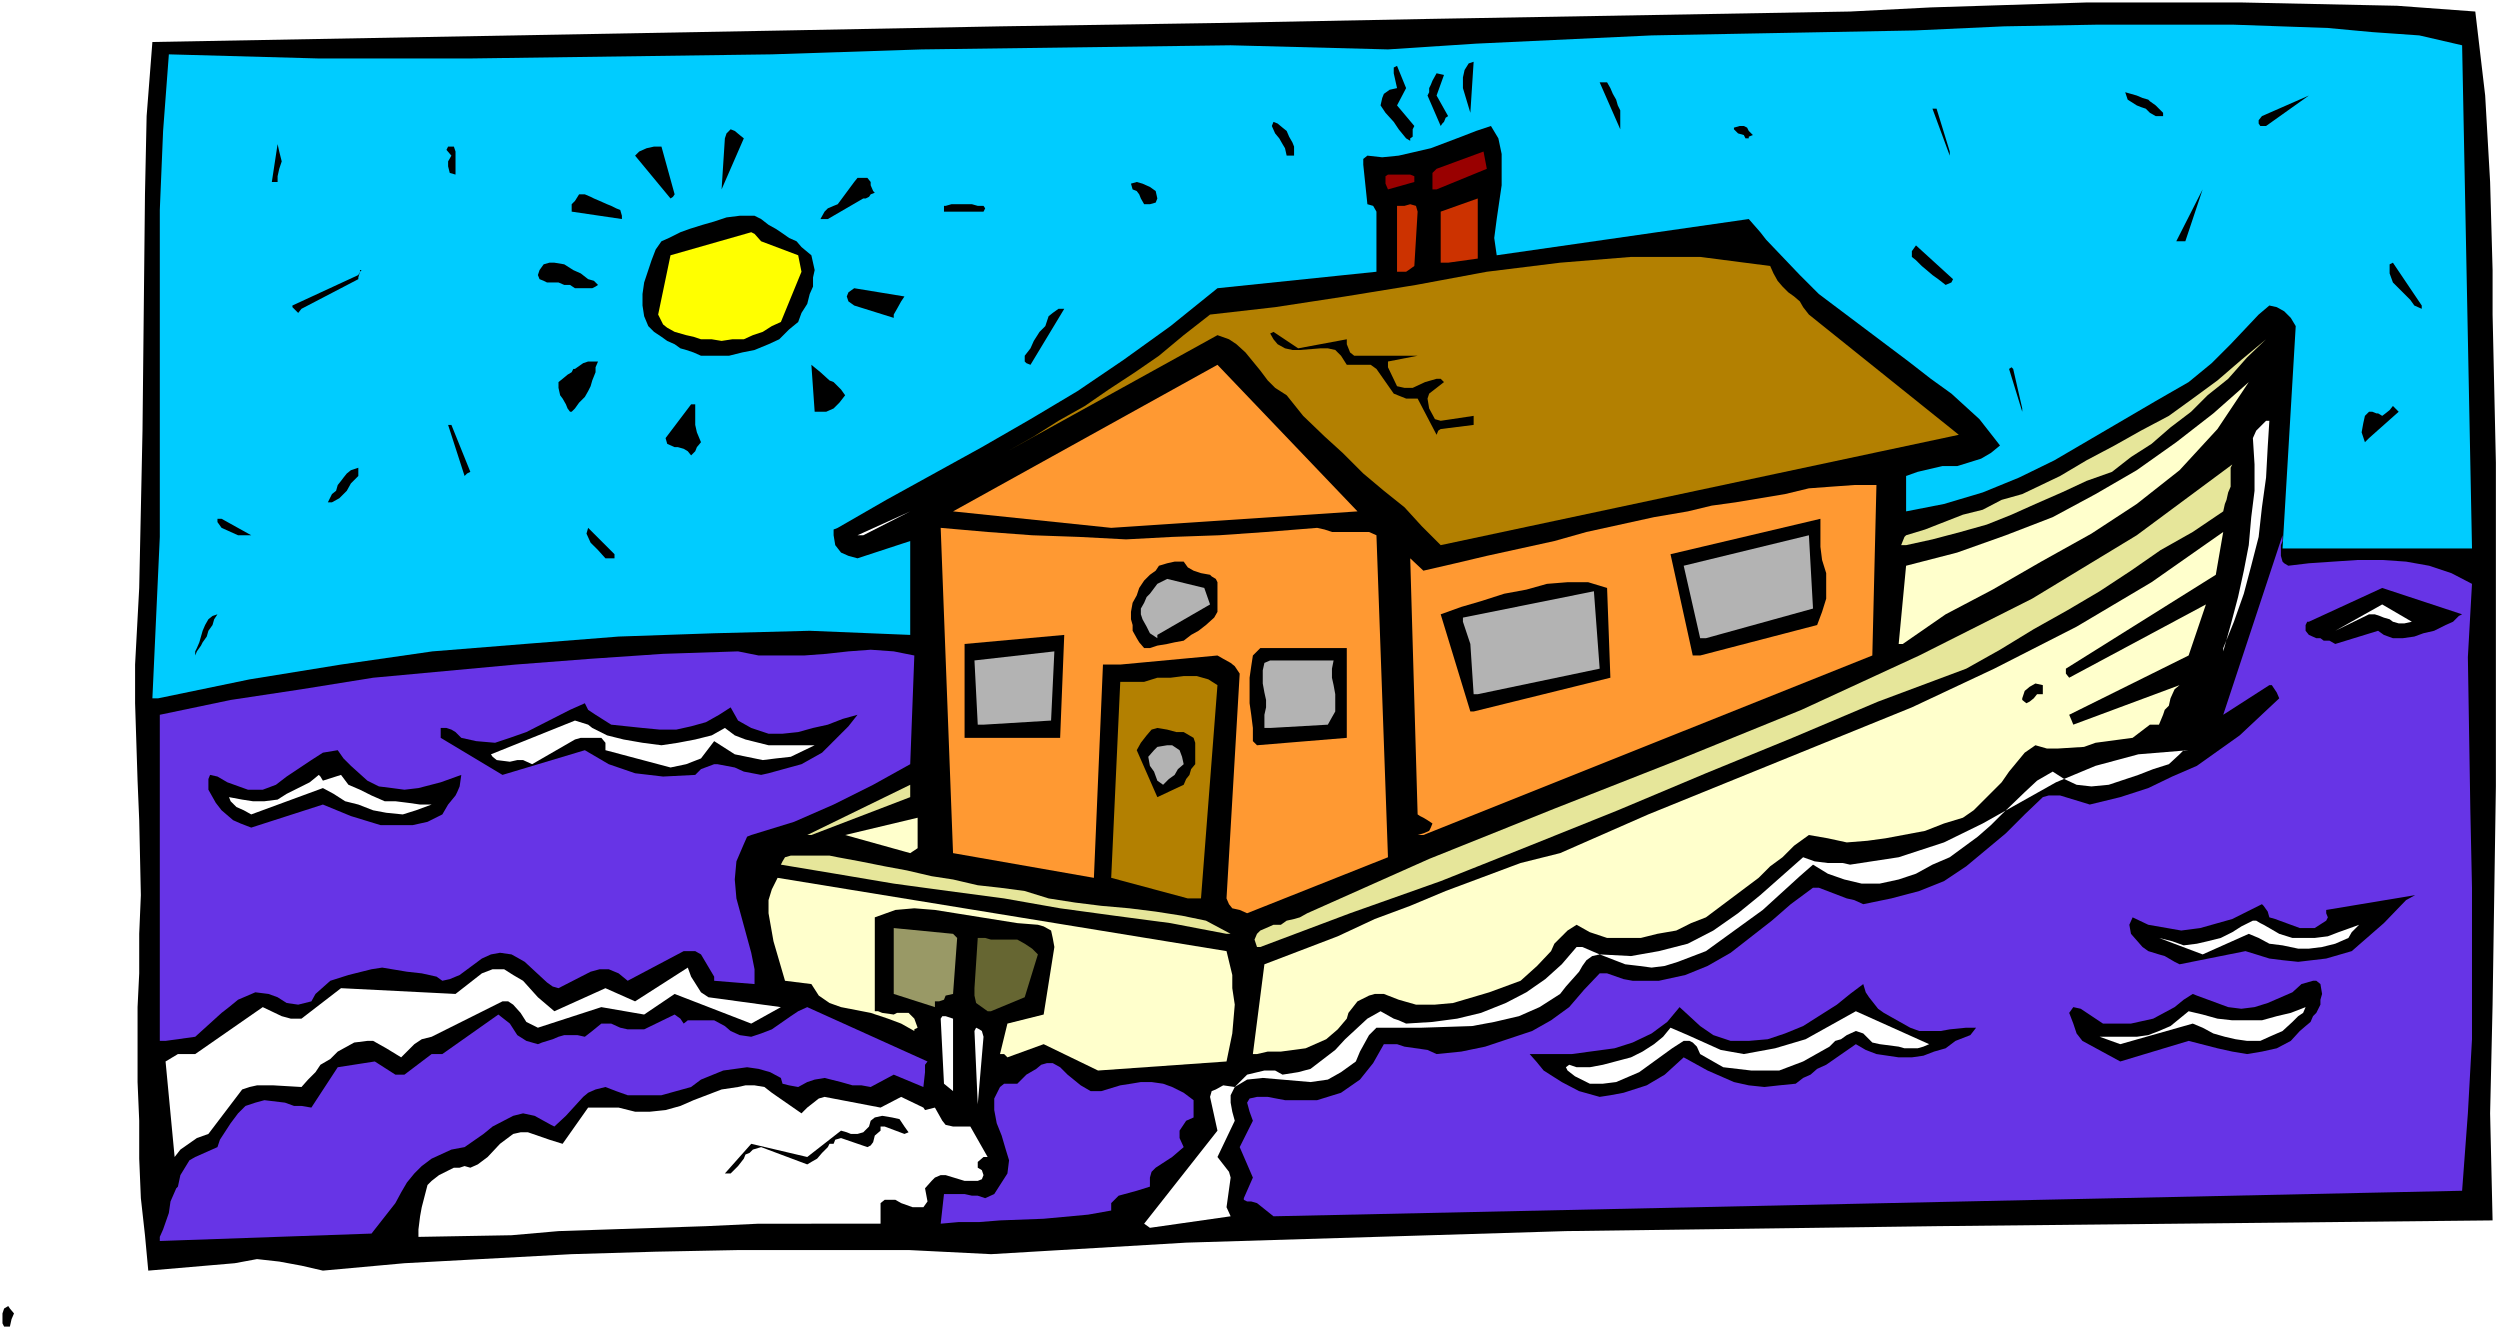 <svg xmlns="http://www.w3.org/2000/svg" fill-rule="evenodd" height="261.069" preserveAspectRatio="none" stroke-linecap="round" viewBox="0 0 3035 1616" width="490.455"><style>.brush0{fill:#fff}.pen1{stroke:none}.brush1{fill:#000}.brush2{fill:#6734e6}.brush3{fill:#ffc}.brush6{fill:#e6e69a}.brush7{fill:#ff9932}.brush8{fill:#b38001}.brush9{fill:#b3b3b3}</style><path class="pen1 brush0" d="M0 1616h3035V0H0v1616z"/><path class="pen1 brush1" d="m12 1611 2-9 3-7-5-6-2-3-5 3-2 6v12l2 4h7zm1191-88 237-14 231-7 230-7 450-6 675-7-3-130 3-132 4-265V562l-4-180v-54l-3-107-6-105-12-102-95-7-189-4h-188l-189 6-98 5-513 9-259 5-260 4-261 5-768 14-7 90-2 95-3 287-2 96-2 95-5 93v47l3 94 2 48 2 91-2 47v48l-2 41v91l2 47v46l2 48 5 45 4 43 105-9 27-5 27 3 27 5 26 6 99-9 203-11 102-3 102-2h205l100 5z"/><path class="pen1 brush0" d="M985 1486h84v-25l5-4h13l7 4 14 5h13l5-7-3-16 8-9 4-4 7-3h6l23 7h16l5-2 2-5-2-6-5-3v-7l7-6h5l-21-37h-21l-9-2-4-5-9-16-12 3-2-3-27-13-25 13-68-13-7 2-14 11-7 7-36-25-9-7-12-2h-11l-9 2-20 3-34 13-16 7-18 5-19 2h-18l-20-5h-37l-31 44-16-5-26-9h-9l-9 2-16 12-15 16-12 9-9 4-7-2-6 2h-7l-18 9-9 7-5 5-7 27-2 11-2 16v9l113-2 57-5 179-6 64-3h64z"/><path class="pen1 brush2" d="M1349 1470v-9l4-4 5-5 22-6 16-5v-11l2-7 5-5 20-13 14-12-5-11v-9l8-12 9-4v-21l-12-9-14-7-11-4-14-2h-13l-12 2-13 2-23 7h-13l-12-7-16-13-9-9-9-5h-7l-7 2-6 5-12 7-11 11h-16l-5 4-7 14v14l3 16 6 15 5 17 4 13-2 16-16 25-11 5-9-3h-7l-9-2h-25l-4 36 22-2h25l25-2 53-2 54-5 28-5z"/><path class="pen1 brush0" d="m1396 1491 98-14-5-11 5-36-2-7-14-18 21-44-3-11-2-11v-9l5-10 15-9 19-2 58 5 21-3 16-9 18-13 5-12 11-20 9-9h55l61-2 27-5 30-7 25-11 25-16 7-9 16-18 4-7 5-7 7-5 9-2 31 12 17 2 15 2 16-2 16-5 34-13 69-50 45-41 16-14 18 11 20 7 21 5h22l23-5 21-7 20-11 21-9 34-25 16-14 13-13 28-27 15-14 19-11 14 9 15 7 18 2 21-2 36-12 18-7 19-6 13-12 5-5h6l-61 5-52 14-48 20-89 50-47 23-55 18-59 9-9-2h-18l-16-2-14-5-52 46-27 22-30 21-31 16-35 9-34 6-38-2-21-9h-7l-18 21-20 18-23 16-25 13-30 12-29 7-30 4-32 2-9-4-6-2-16-9-16 9-27 25-12 13-30 23-15 4-19 3-9-5h-13l-21 5-15 15-14-2-9 5-5 2-2 7 9 41-89 113 7 5z"/><path class="pen1 brush2" d="m1546 1477 1443-31 7-94 5-90v-184l-2-94-3-186 5-89-25-13-27-9-28-5-29-2h-30l-59 4-25 3-5-3-2-2-2-7v-13l2-5v-7l-72 218 56-36h3l6 9 3 7-48 45-52 37-30 13-29 14-34 11-37 9-36-11h-14l-7 2-22 21-23 23-48 40-27 18-30 12-34 9-34 7-11-5-9-2-34-13h-7l-27 20-23 20-50 39-28 16-27 11-32 7h-32l-11-2-20-7h-9l-19 20-18 21-22 16-23 13-57 19-29 6-30 3-11-5-28-4-9-3h-16l-13 23-16 20-23 16-29 9h-39l-21-4h-13l-9 2-3 5 3 11 4 11-16 32 16 37-11 25v2l4 2h5l7 2 20 16zm-1095 21 29-37 7-13 7-12 9-11 9-9 12-9 24-11 16-3 23-16 11-9 25-13 12-3 14 3 20 11 4 2 14-13 21-23 6-5 9-4 12-3 13 5 14 5h41l36-10 12-9 27-11 29-4 14 2 14 4 13 7 2 7 8 2 11 2 11-6 9-3 12-2 20 5 14 4h11l11 2 28-15 36 15 2-18v-9l3-4-146-66-11 5-9 6-23 16-13 5-12 4-14-2-11-5-7-6-13-7h-32l-5 4-4-6-7-5-37 18h-20l-9-2-11-5h-12l-11 9-9 7-9-2h-16l-7 2-7 3-13 4-5 2-14-4-11-7-9-14-14-11-68 48h-13l-33 25h-11l-25-16-45 7-32 49-12-2h-9l-11-4-25-3-11 3-12 4-9 9-9 12-13 20-3 9-27 12-7 4-11 18-3 14-2 2-7 16-2 14-7 20-4 9v5l257-9z"/><path class="pen1 brush1" d="m887 1425 9-9 7-9 2-5 5-2 4-4 10-3 56 21 5-3 7-4 6-7 7-7 2-4h5l2-5 7-2 32 11 4-2 3-4 2-8 7-6v-5h5l24 9 5-2-5-7-6-9-9-2-12-2-9 2-5 4-2 7-7 7-7 2h-8l-5-2-7-2-41 32-68-16-32 36h7z"/><path class="pen1 brush0" d="m212 1405 7-9 20-14 14-5 41-54 9-3 9-2h20l34 2 8-9 9-9 6-9 12-7 9-9 20-11 16-2h7l16 9 18 11 16-16 9-6 12-3 86-43h7l6 4 9 10 7 11 14 7 77-25 52 9 37-25 93 36 36-20-88-12-9-6-12-19-4-11-64 41-36-16-62 28-20-17-18-20-12-7-11-7h-14l-13 5-32 25-139-7-48 37h-13l-11-3-23-11-82 57h-21l-15 9 11 116zm975-64 7-82-2-7-3-2-4-2-2 4 4 89zm-30-16v-88l-9-3h-4l-2 3 4 79 11 9z"/><path class="pen1 brush1" d="m1942 1332 13-2 16-3 28-9 22-13 23-21 29 16 32 14 18 4 19 2 18-2 20-2 9-7 9-4 8-7 11-5 36-25 12 7 13 5 27 4h16l14-2 13-5 14-4 12-9 18-7 7-9h-12l-20 2-11 2h-26l-11-4-32-18-7-5-11-14-4-6-3-10-16 12-16 13-41 26-22 9-21 7-23 2h-22l-21-7-16-11-13-12-12-11-15 18-19 14-23 11-22 7-52 7h-51l8 9 9 11 22 14 21 11 25 7z"/><path class="pen1 brush0" d="M1930 1316h16l16-2 28-12 40-29 14-9h7l4 2 5 5 4 9 28 16 34 4h34l29-11 32-18 7-7 7-2 7-5 11-5 9 3 11 11 9 2 23 3 7 2h16l7-2 7-3-89-40-61 34-37 11-38 7-28-5-20-9-20-9-21-9-9 11-11 9-14 9-14 7-34 9-16 3h-16l-9-3-4 3 2 4 9 7 18 9z"/><path class="pen1 brush3" d="m1333 1300 156-11 7-34 3-35-3-20v-16l-7-29-545-89-7 14-4 13v16l6 34 14 48 32 4 9 14 13 9 14 5 36 7 21 7 16 6 16 9v-2l4-2-4-11-7-7h-14l-4 2-14-2-5-2h-4v-114l25-9 23-2 25 2 100 16 25 2 7 2 9 5 2 9 2 11-13 82-44 11-9 37h5l4 4 44-16 66 32z"/><path class="pen1 brush1" d="m2574 1289 83-25 35 9 18 4 18 3 18-3 18-4 17-9 11-12 7-6 6-5 3-7 4-4 5-10v-6l2-7-2-12-5-4h-4l-14 4-11 10-30 13-16 5-16 2-16-2-38-14-5-2-11 7-11 9-26 14-27 6h-34l-27-18-9-2-5 7 5 13 4 12 7 9 46 25z"/><path class="pen1 brush3" d="m1526 1280 13-3h16l30-4 25-11 14-12 11-13 2-7 11-14 14-7 7-2h11l18 7 21 6h23l22-2 44-13 38-14 20-18 17-18 4-9 16-16 11-7 16 9 21 7h41l20-5 23-4 18-9 18-7 48-36 16-12 14-14 15-11 14-14 18-13 23 4 23 5 25-2 22-3 48-9 23-9 23-7 13-9 34-34 9-13 19-23 13-9 14 4h13l32-2 14-5 30-4 15-2 21-16h11l5-12 2-6 5-5 2-9 5-11 6-5-129 48-2-5-3-7 145-72 21-62-166 89-4-5v-6l182-114 9-52-87 61-91 54-100 51-100 47-320 130-107 47-48 12-91 34-43 18-43 16-45 21-89 34-14 109h5z"/><path class="pen1 brush0" d="m2574 1268 88-25 12 5 13 7 14 4 13 3 14 2h16l11-5 16-7 12-11 7-7 6-4 3-7-18 7-17 4-18 5h-36l-18-2-18-5-17-4-11 9-11 9-14 6-13 5-14 2h-45l25 9z"/><path class="pen1 brush2" d="m201 1264 36-5 32-29 9-7 11-9 21-9 16 2 11 4 11 7 14 2 16-4 5-9 18-16 22-7 28-7 13-2 30 5 18 2 18 4 7 5 9-2 12-5 27-20 11-5 11-2 14 2 9 5 7 4 27 25 7 5 7 2 39-20 11-3h11l12 5 11 9 68-36h14l7 4 16 27v5l49 4v-18l-4-20-18-66-2-23 2-22 9-21 4-9 5-2 52-16 48-21 48-24 45-25 5-132-25-5-28-2-27 2-27 3-27 2h-55l-25-5-91 3-88 6-91 7-173 16-87 14-86 13-86 18v396h7z"/><path class="pen1" style="fill:#666632" d="m1203 1228 41-17 16-52-7-7-9-6-9-5h-32l-7-2h-9l-4 61v9l2 9 7 5 7 5h4z"/><path class="pen1" style="fill:#996" d="M1135 1216h5l6-2 2-5 9-2 5-68-2-2-3-3-72-7v80l50 16v-7z"/><path class="pen1 brush1" d="m2646 1171 80-16 13 4 16 5 16 2 19 2 34-4 31-9 39-34 27-28 11-6-108 18v4l2 5-2 4-14 9h-18l-30-11-7-2-2-7-5-7-2-2-36 18-39 11-23 3-17-3-23-4-19-9-4 9 2 11 14 16 7 5 13 4 7 2 12 7 6 3z"/><path class="pen1 brush0" d="m2674 1159 56-25 12 5 13 7 16 2 19 4h13l16-2 16-4 16-7 4-7 5-5 2-2 2-2-11 4-14 5-13 5-16 2h-27l-16-5-12-7-7-4-4-2-5-3h-4l-14 7-11 7-14 7-16 4-13 3-16 2-14-5-16-4 53 20z"/><path class="pen1 brush6" d="m1530 1150 109-41 110-39 108-43 107-43 107-45 105-43 104-44 107-40 41-23 41-25 41-23 39-23 38-25 36-25 39-22 37-25 2-9 2-5 2-9 3-7v-23l2-4-116 86-127 77-137 69-143 66-150 61-150 59-152 61-148 66-9 5-7 2-9 2-7 5h-9l-9 4-7 3-4 4-3 7 3 9h4zm-41-16h5l-30-16-29-6-32-5-32-4-34-3-32-4-32-5-29-9-30-4-27-3-30-7-26-4-30-7-27-5-30-6-27-5-10-2h-47l-7 2-3 5-2 4 66 11 71 12 66 9 68 9 68 12 66 9 68 9 68 13z"/><path class="pen1 brush7" d="m1514 1109 171-68-14-391-9-4h-45l-9-3-9-2-62 5-57 4-57 2-56 3-57-3-57-2-54-4-57-5 15 395 171 30 11-259h21l118-11 7 4 9 5 5 4 6 9-16 273 3 7 4 5 9 2 9 4z"/><path class="pen1 brush8" d="M1442 1091h16l20-259-11-7-14-4h-16l-16 2h-16l-16 5h-29l-11 238 93 25z"/><path class="pen1 brush3" d="m1105 1036 3-2 6-4v-37l-88 21 79 22z"/><path class="pen1 brush6" d="m985 1014 120-46v-15l-125 61h5z"/><path class="pen1 brush7" d="m1728 1014 545-218 5-207h-27l-28 2-27 2-29 7-30 5-30 5-29 4-29 7-41 7-41 9-41 9-39 11-41 9-41 9-38 9-39 9-16-15 9 311 3 2 4 2 5 3 6 4-2 5-2 4-7 3-7 2h7z"/><path class="pen1 brush1" d="m305 1005 87-28 34 14 36 11h39l18-4 18-9 7-12 9-11 2-4 3-7 2-14-25 9-27 7-17 2-15-2-16-2-14-7-20-18-9-9-7-10-18 3-14 9-30 20-13 10-16 6h-18l-25-9-12-7-9-2-2 5v13l9 16 7 9 14 12 9 4 13 5z"/><path class="pen1 brush0" d="m305 989 87-32 13 7 14 9 16 4 18 7 16 3 20 2 16-5 19-7h-14l-14-2-16-2h-13l-16-7-14-7-14-6-9-12-22 7-3-5-2-2-11 9-14 7-14 7-11 7-16 2h-14l-13-2-16-3 2 5 7 7 9 4 9 5z"/><path class="pen1 brush1" d="m1405 968 32-15 3-7 4-5 2-7 5-6v-26l-2-6-12-7h-9l-11-3-12-2-7 2-6 7-7 9-5 9 25 57z"/><path class="pen1 brush9" d="m1412 953 7-7 7-5 4-7 7-6-2-9-3-8-9-6h-6l-12 2-4 4-7 8 2 11 5 7 4 11 7 5z"/><path class="pen1 brush1" d="m610 941 100-30 29 17 32 11 34 4 39-2 7-7 16-6h4l21 4 11 5 21 4 9-2 40-11 25-14 21-21 11-11 11-14-18 5-18 7-18 4-18 5-19 2h-17l-21-7-16-9-9-16-14 9-16 9-18 5-18 4h-20l-21-2-38-4-19-12-9-6-4-8-18 8-53 27-20 7-18 6-23-2-18-4-7-7-5-3-6-2h-7v12l75 45z"/><path class="pen1 brush0" d="m814 932 19-4 18-7 16-21 25 16 34 7 16-2 18-2 29-14h-56l-28-7-13-5-12-9-16 9-20 5-21 4-20 3-23-3-23-4-20-5-18-9-5-4-16-5-102 41 2 3 5 4 16 2 9-2h7l11 5 52-30 7-2h25l5 6v9l79 21z"/><path class="pen1 brush1" d="m1526 905 109-9V787h-105l-9 9-2 13-2 14v31l2 14 2 16v16l2 2 3 3zm-343-9h104l5-125-121 11v114h12z"/><path class="pen1 brush9" d="m1542 884 70-4 5-9 4-7v-21l-2-11-2-9v-11l2-10h-77l-7 3-2 9v16l2 11 2 9v9l-2 9v16h7zm-348-4 82-5 4-84-97 11 4 78h7z"/><path class="pen1 brush1" d="m1789 864 166-41-4-109-23-7h-25l-25 2-25 7-27 5-28 9-24 7-25 9 36 118h4zm671-10 4-2 5-4 4-5h7v-11l-9-2-7 4-6 5-3 9v2l5 4z"/><path class="pen1" style="fill:#0cf" d="m192 848 111-23 111-18 111-16 112-9 114-9 116-4 116-3 122 5V657l-64 21-11-3-9-4-7-9-2-12v-7l5-2 59-34 116-64 59-34 57-34 56-38 57-41 57-46 193-20v-73l-4-7-7-2-5-48v-7l5-4 18 2 20-2 39-9 37-14 18-7 18-6 9 15 4 19v38l-6 41-3 23 3 21 306-44 14 16 7 9 41 43 23 23 109 82 27 21 25 18 34 31 18 23 7 9-11 9-12 7-16 5-13 4h-18l-30 7-14 5v43l46-9 47-14 44-18 43-21 123-72 40-23 28-23 11-11 12-12 34-36 13-11 9 2 9 5 8 8 6 10-16 270h230l-12-611-52-12-57-4-54-5-57-2-57-2h-168l-111 2-109 5-107 2-107 2-105 2-213 10-107 7-191-5-375 5-182 6-366 5H387l-182-5-7 93-4 96v397l-9 196h7z"/><path class="pen1 brush9" d="m1794 843 148-31-7-94-159 32v5l9 27 4 61h5z"/><path class="pen1 brush1" d="m237 796 2-5 5-7 2-4 5-7 2-7 5-7 2-7 4-6-6 2-5 4-4 7-3 7-2 7-2 7-3 7-2 4v7-2zm1827 0 142-37 6-16 5-16v-31l-5-16-2-16v-34l-182 43 27 123h9z"/><path class="pen1 brush0" d="m2699 787 13-32 12-34 9-34 9-35 4-36 5-36 2-37 2-32h-4l-5 5-7 7-4 9 2 32v32l-4 32-3 34-6 31-7 32-9 34-9 32v-4z"/><path class="pen1 brush1" d="m1396 787 9-3 12-2 9-2 11-2 9-7 9-5 9-7 10-9 4-7v-36l-2-4-5-3-2-2-11-2-9-3-7-4-5-7h-11l-9 2-10 3-4 6-7 5-7 7-6 9-3 9-5 9-2 11v9l2 7v7l5 9 3 5 6 7h7z"/><path class="pen1 brush3" d="m2310 782 52-36 57-30 59-34 61-34 55-36 52-41 46-50 38-57-43 38-45 35-48 34-50 29-52 28-57 22-59 21-62 16-9 95h5z"/><path class="pen1 brush1" d="m2835 782 52-16 7 5 11 4h12l14-2 11-4 13-3 14-7 9-4 7-7 4-2-97-32-89 41h-2l-2 4v7l4 5 9 4h5l4 3h7l7 4z"/><path class="pen1 brush9" d="m1405 771 64-37-7-20-45-11-12 6-9 12-4 4-3 7-4 7v7l2 6 5 9 4 8 9 6v-4zm666 4 130-36-5-89-152 37 20 88h7z"/><path class="pen1 brush0" d="m2835 766 41-20h7l6 2 5 2 7 2 4 3 7 2h7l9-2-36-21-57 32z"/><path class="pen1 brush1" d="M742 678h4v-5l-32-32-2 7 5 11 9 9 9 10h7z"/><path class="pen1 brush8" d="m1749 662 629-134-182-146-7-9-4-7-7-6-7-5-7-7-6-7-5-9-4-9-85-11h-84l-86 7-89 11-86 16-86 14-85 13-79 9-32 25-30 25-29 20-32 21-29 20-32 18-30 19-32 18 255-141 14 5 9 6 11 10 9 11 9 11 9 12 9 9 14 9 20 25 26 25 22 20 25 25 25 21 25 20 21 23 23 23z"/><path class="pen1 brush6" d="m2314 662 32-7 34-9 32-9 30-12 29-13 32-14 30-14 31-11 23-18 25-16 23-20 25-19 20-20 25-20 23-26 23-22-30 25-29 25-30 22-29 21-34 18-32 18-34 18-32 19-23 11-23 11-25 7-23 12-24 6-23 9-23 9-23 7-2 2-2 5-2 5h6z"/><path class="pen1 brush1" d="M289 650h16l-36-20h-5v4l5 7 20 9z"/><path class="pen1 brush0" d="m1048 650 57-29-64 29h7z"/><path class="pen1 brush7" d="m1349 641 299-20-170-178-321 178 192 20z"/><path class="pen1 brush1" d="m403 610 9-5 9-9 5-9 9-9v-10l-9 3-5 4-4 5-3 4-4 5-2 7-5 4-5 10h5zm168-37-23-57h-4l20 62 3-3 4-2zm268-20 3-3 2-2 2-5 5-6-5-12-2-9v-25h-5l-31 41 2 7 9 4h4l7 2 5 3 4 5zm2037-21 36-32-7-7-4 5-5 4-4 3-5-3h-2l-5-2h-4l-5 5-2 9-2 11 4 12 3-3 2-2zm-1127-11 40-5v-11l-40 6-7-2-7-13-2-12 2-6 18-14-4-4h-5l-7 2-7 2-15 7h-10l-9-2-11-23v-7l36-7h-77l-5-4-4-10v-6l-59 11-30-20-4 2 4 7 5 6 9 5 9 2h9l25-2h9l9 2 7 7 7 11h29l7 5 21 30 15 6h14l23 44 2-5 3-2zm-753-21h7l9-4 7-7 7-9-5-7-4-4-5-5-5-2-11-10-11-9 4 57h7zm-298-4 5-7 7-7 4-7 3-6 2-7 4-10v-6l3-7h-12l-6 2-10 7h-2l-2 4-5 3-6 5-5 4v7l2 9 3 4 4 7 2 5 3 4h2l2-2 2-2zm1757 0-11-48-2-2-3 2 16 52v-4zm-1204-53 41-68h-7l-7 5-5 4-4 12-7 7-7 11-4 9-7 9v7l2 2 5 2zm-400-11h34l16-4 15-3 17-7 13-6 12-12 11-9 4-11 7-11 3-12 4-9v-11l2-9-2-9-2-9-12-10-6-7-9-4-10-7-6-4-9-5-9-7-8-4h-18l-16 2-15 5-14 4-16 5-11 4-14 7-9 4-7 10-5 13-4 12-5 15-2 14v14l2 13 5 12 7 7 9 6 7 5 9 4 7 5 7 2 9 3 9 4z"/><path class="pen1" style="fill:#ff0" d="M851 412h13l12 2 13-2h14l11-5 12-4 11-7 11-5 25-61-4-20-45-17-8-9-4-2-98 28-15 72 2 4 4 8 5 4 9 5 7 2 7 2 9 2 9 3z"/><path class="pen1 brush1" d="M1085 386v-4l4-7 5-9 4-6-61-10-7 5-2 5 2 6 7 5 48 15zm-719-11 69-36v-2l2-7v-2h2l-2 2-2 4-80 37v2l5 5 2 2 4-5zm2574-4-35-52-4 2v11l4 11 7 7 7 7 7 7 5 7 9 4v-4zM698 350h21l4-2 3-2-5-5-7-2-9-7-9-4-11-7-12-2h-6l-7 2-5 7-2 6 2 5 5 2 4 2h14l7 3h7l6 4zm1664-4 7-3 2-4-45-41-5 7v7l5 4 7 7 6 5 7 6 7 5 9 7z"/><path class="pen1" d="m1707 330 3-2 7-5 4-66-2-7-7-2-7 2h-9v80h11zm51-11 36-5v-73l-45 16v62h9z" style="fill:#cc3200"/><path class="pen1 brush1" d="m2653 293 21-63-32 63h11zM755 266v-4l-2-7-5-2-6-3-5-2-9-4-7-3-4-2-7-3h-7l-5 8-4 4v9l61 9zm246 0h4l43-25h3l4-2 2-3 5-2-2-2-3-7v-4l-4-5h-12l-4 5-20 27-5 2-7 3-4 4-5 9h5zm145-9h48l2-4-2-3h-7l-7-2h-25l-7 2h-2v7zm250-9 7-2 2-5-2-9-7-5-9-4-7-2-7 2 2 7 5 2 3 4 2 5 4 7h7zm-582-7 3-2 2-3-16-58h-9l-9 2-9 4-5 5 43 52zm62-11 27-62-5-4-6-5-5-2-5 5-2 6-4 62z"/><path class="pen1" d="m1685 230 32-9v-7l-5-2h-27l-3 2v9l3 7zm59 0 61-25-4-21-57 21-5 5v20h5z" style="fill:#900"/><path class="pen1 brush1" d="M337 221v-7l2-9 3-9-3-12-2-9-7 46h7zm216-9v-28l-2-6h-7l-2 4 6 7-4 7v6l2 8 7 2zm1018-23v-11l-2-5-4-7-3-7-5-4-6-5-5-2-2 5 4 9 5 6 4 7 3 5 2 9h9zm796 0v-5l-16-52h-5l21 57zm-655-21 3-2v-9l2-4-21-25 11-21-11-27-4 2v7l2 9 2 9-9 2-7 5-2 5-2 9 6 9 10 11 6 9 9 11 5 3v-3zm411 0v-2l5-2-5-5-2-4-4-2h-5l-7 2v2l5 5 7 2 2 4h4zm-156-15v-19l-3-6-2-7-4-7-3-7-4-7h-9l25 57v-4zm-214-5 2-5 3-2-14-25 9-25-9-2-5 9-2 5-2 4v5l-2 4 16 37 2-3 2-2zm998 5 52-37-57 25-4 5v4l2 3h7zm-125-12v-4l-5-5-4-4-7-5-2-2-7-2-7-3-7-2-7-2 3 9 11 7 5 2 6 2 5 5 7 4h9zm-841-4 4-62-6 2-5 8-2 9v13l9 30z"/></svg>
